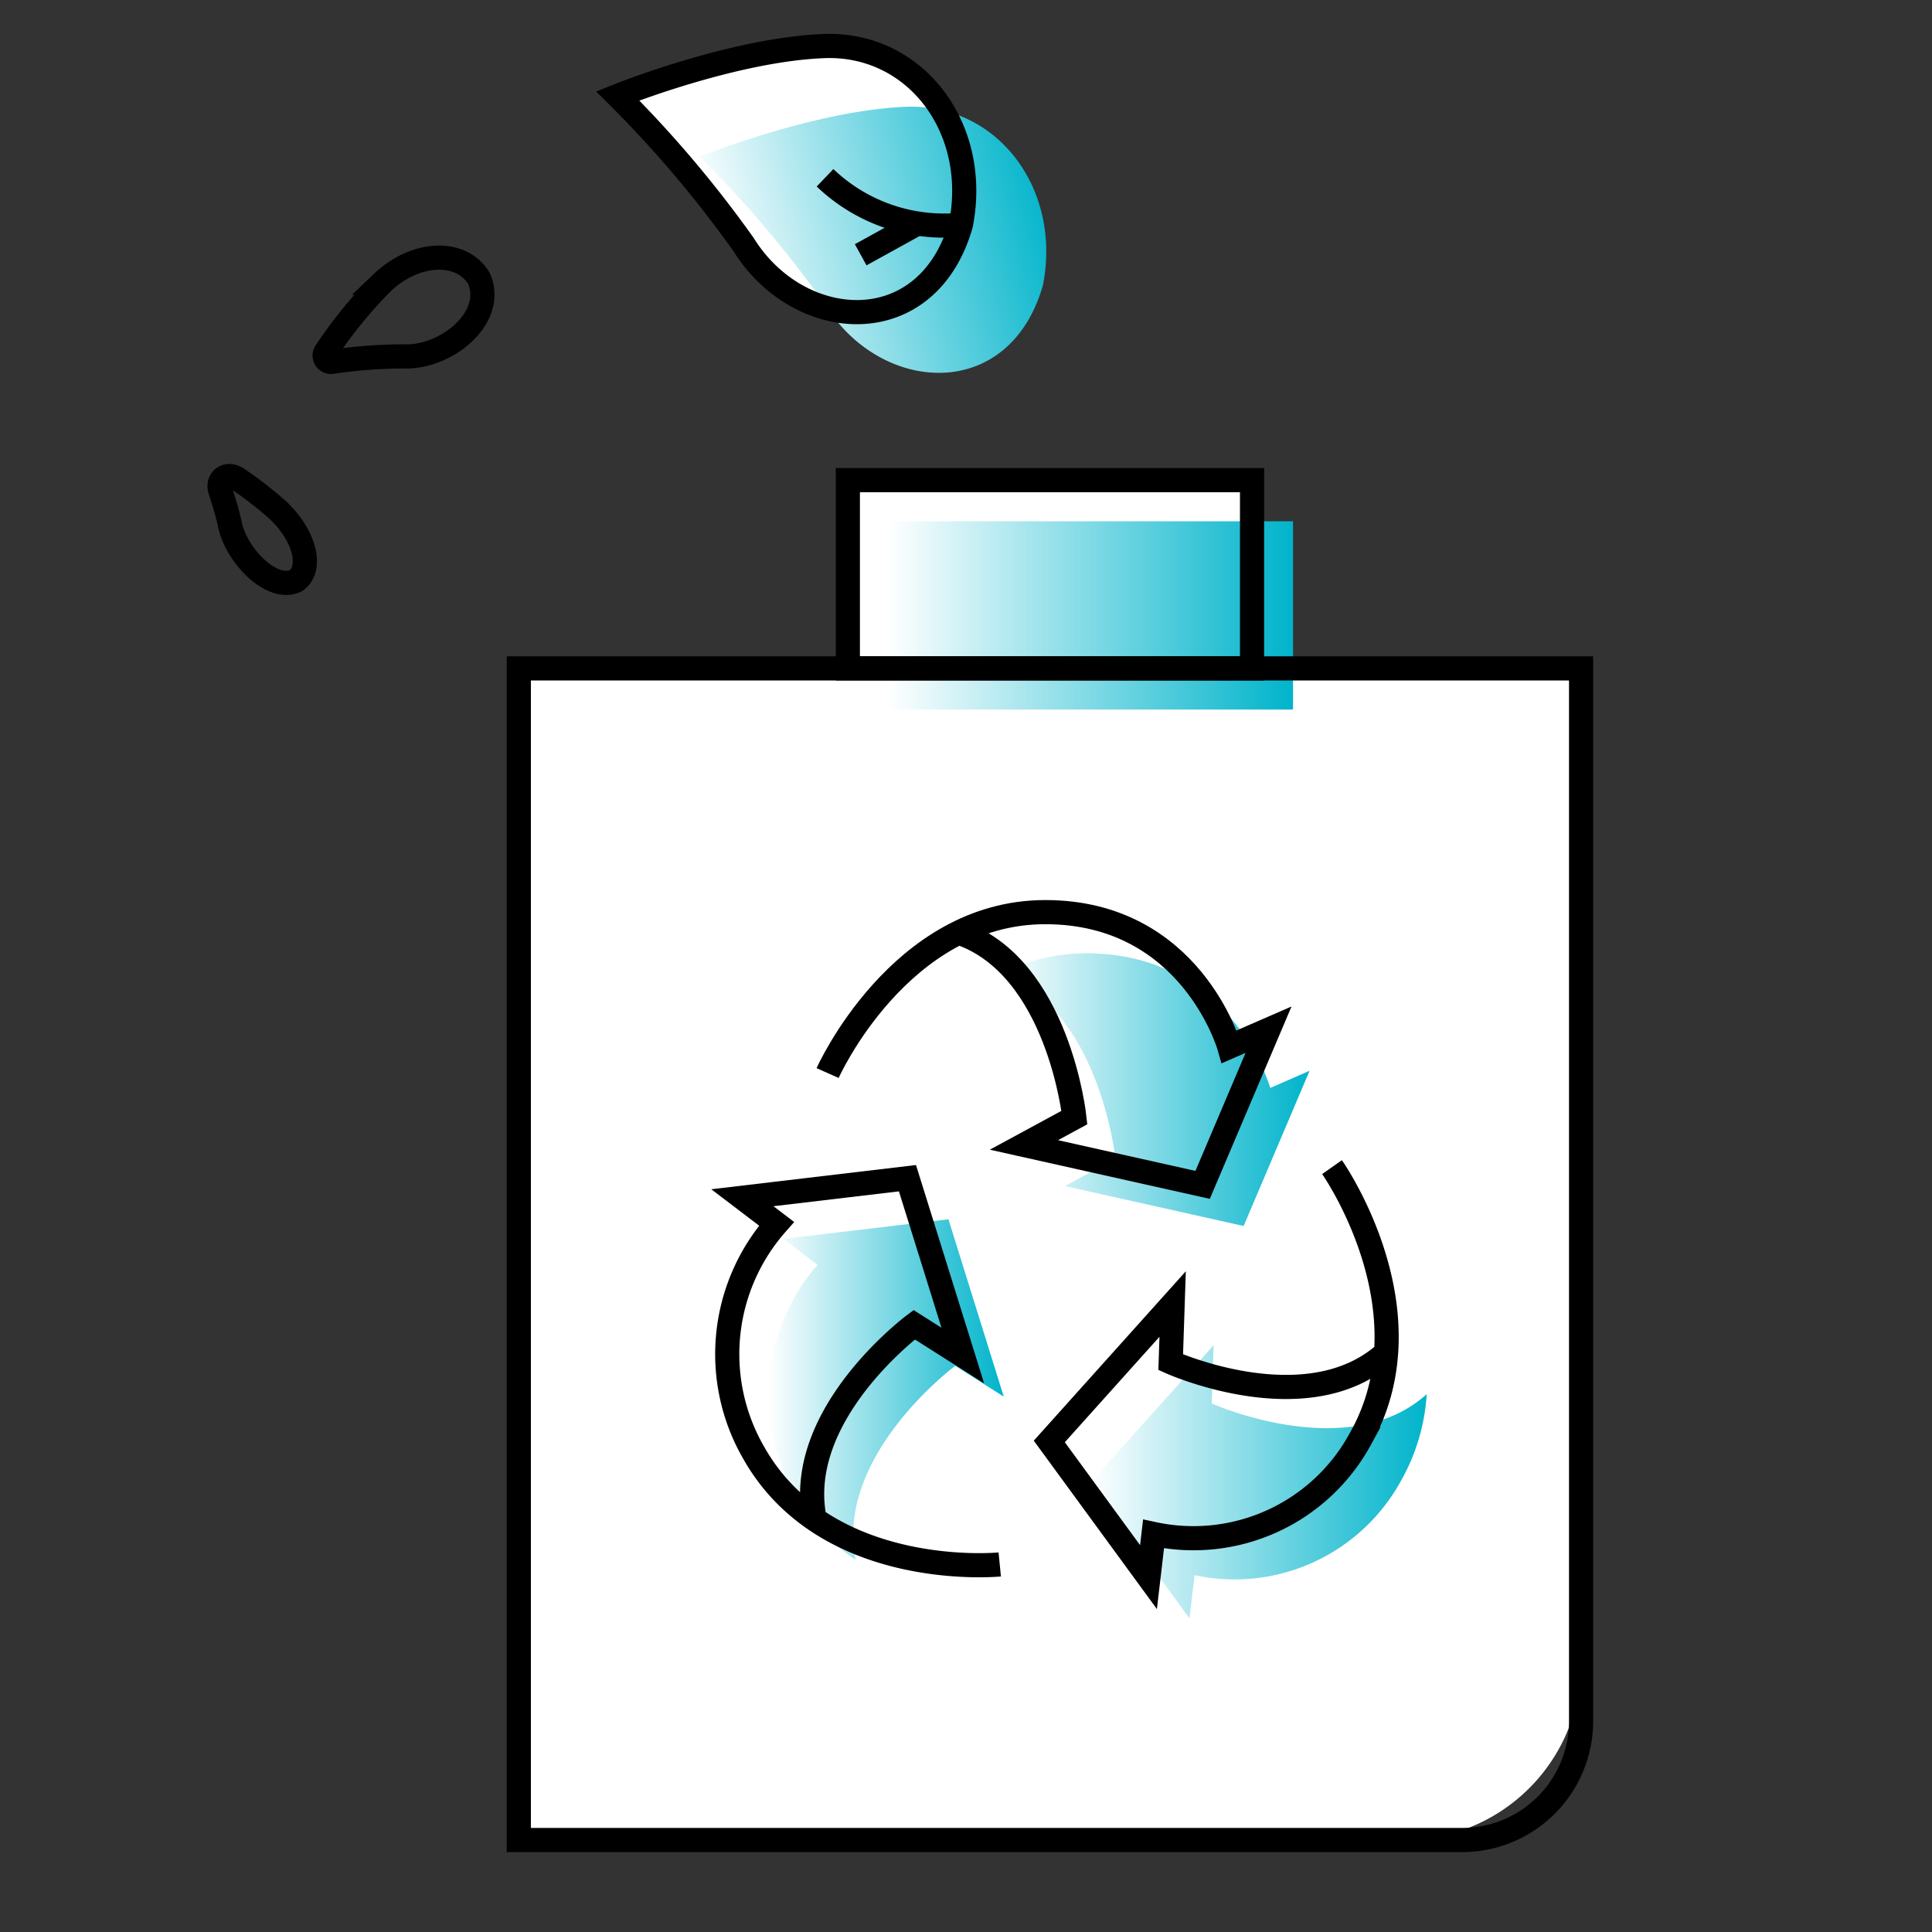 <svg xmlns="http://www.w3.org/2000/svg" xmlns:xlink="http://www.w3.org/1999/xlink" width="120" height="120" viewBox="0 0 120 120">
  <rect x="0" y="0" width="120" height="120" fill="#333333" stroke="none"/>
  <defs>
    <linearGradient id="linear-gradient" y1="0.5" x2="1" y2="0.5" gradientUnits="objectBoundingBox">
      <stop offset="0" stop-color="#fff"/>
      <stop offset="1" stop-color="#00b4cb"/>
    </linearGradient>
    <linearGradient id="linear-gradient-5" x1="0.053" y1="0.62" x2="0.992" y2="0.426" xlink:href="#linear-gradient"/>
  </defs>
  <g id="icon_05" transform="translate(-1611.221 -296.035)">
    <path id="패스_583" data-name="패스 583" d="M1701.614,349.43V337.736h-25.1V349.43h-20.437V422.2h55.071a11,11,0,0,0,10.908-11.094V349.43Z" transform="translate(-12.626 -11.879)" fill="#fff"/>
    <rect id="사각형_402" data-name="사각형 402" width="25.105" height="11.693" transform="translate(1663.883 325.857)" fill="#fff"/>
    <rect id="사각형_403" data-name="사각형 403" width="25.105" height="11.693" transform="translate(1666.428 328.413)" fill="url(#linear-gradient)"/>
    <rect id="사각형_404" data-name="사각형 404" width="25.105" height="11.693" transform="translate(1663.883 325.857)" fill="none" stroke="#000" stroke-width="1.5"/>
    <path id="사각형_405" data-name="사각형 405" d="M0,0H65.979a0,0,0,0,1,0,0V65.385a7.386,7.386,0,0,1-7.386,7.386H0a0,0,0,0,1,0,0V0A0,0,0,0,1,0,0Z" transform="translate(1643.446 337.55)" fill="none" stroke="#000" stroke-width="1.5"/>
    <g id="그룹_197" data-name="그룹 197" transform="translate(1656.344 352.689)">
      <g id="그룹_191" data-name="그룹 191" transform="translate(14.446 0.001)">
        <path id="패스_584" data-name="패스 584" d="M1705,377.645s-2.37-8.363-11.429-8.363a11.965,11.965,0,0,0-5.355,1.282c6.177,2.1,7.167,11.476,7.167,11.476l-3.136,1.7,11.1,2.481,4.094-9.64Z" transform="translate(-1688.218 -369.282)" fill="#fff"/>
      </g>
      <g id="그룹_192" data-name="그룹 192" transform="translate(16.991 2.557)">
        <path id="패스_585" data-name="패스 585" d="M1707.994,380.65s-2.37-8.363-11.429-8.363a11.962,11.962,0,0,0-5.355,1.282c6.177,2.1,7.167,11.476,7.167,11.476l-3.136,1.7,11.1,2.48,4.094-9.64Z" transform="translate(-1691.21 -372.287)" fill="url(#linear-gradient)"/>
      </g>
      <path id="패스_586" data-name="패스 586" d="M1678.62,379.276s4.461-9.995,13.52-9.995,11.429,8.364,11.429,8.364l2.439-1.063-4.094,9.64-11.1-2.481,3.136-1.7s-.991-9.4-7.192-11.487" transform="translate(-1672.339 -369.281)" fill="none" stroke="#000" stroke-width="1.5"/>
      <g id="그룹_193" data-name="그룹 193" transform="translate(0 16.522)">
        <path id="패스_587" data-name="패스 587" d="M1682.9,397.809l3.016,1.911-3.437-11.015-10.255,1.213,2.125,1.617a12.356,12.356,0,0,0,2.362,18.325C1675.409,403.368,1682.9,397.809,1682.9,397.809Z" transform="translate(-1671.235 -388.705)" fill="#fff"/>
      </g>
      <g id="그룹_194" data-name="그룹 194" transform="translate(2.545 19.078)">
        <path id="패스_588" data-name="패스 588" d="M1685.888,400.814l3.016,1.911-3.436-11.015-10.255,1.214,2.125,1.616a12.355,12.355,0,0,0,2.362,18.326C1678.4,406.374,1685.888,400.814,1685.888,400.814Z" transform="translate(-1674.227 -391.71)" fill="url(#linear-gradient)"/>
      </g>
      <path id="패스_589" data-name="패스 589" d="M1688.208,412.7s-10.74,1.068-15.269-6.912a12.242,12.242,0,0,1,1.407-14.249l-2.125-1.616,10.255-1.214,3.437,11.015-3.016-1.911s-7.51,5.574-6.185,12.079" transform="translate(-1671.235 -372.183)" fill="none" stroke="#000" stroke-width="1.5"/>
      <g id="그룹_195" data-name="그룹 195" transform="translate(20.051 24.346)">
        <path id="패스_590" data-name="패스 590" d="M1702.35,401.516l.119-3.612-7.661,8.535,6.161,8.425.315-2.68a11.79,11.79,0,0,0,12.835-5.884,12.485,12.485,0,0,0,1.586-5.358C1710.826,405.331,1702.35,401.516,1702.35,401.516Z" transform="translate(-1694.808 -397.903)" fill="#fff"/>
      </g>
      <g id="그룹_196" data-name="그룹 196" transform="translate(22.596 26.903)">
        <path id="패스_591" data-name="패스 591" d="M1705.341,404.521l.12-3.612-7.661,8.534,6.161,8.426.315-2.68a11.791,11.791,0,0,0,12.835-5.885,12.485,12.485,0,0,0,1.586-5.358C1713.818,408.337,1705.341,404.521,1705.341,404.521Z" transform="translate(-1697.8 -400.909)" fill="url(#linear-gradient)"/>
      </g>
      <path id="패스_592" data-name="패스 592" d="M1712.369,387.9s6.28,8.925,1.75,16.9a11.792,11.792,0,0,1-12.836,5.885l-.314,2.679-6.161-8.425,7.661-8.535-.12,3.612s8.5,3.828,13.377-.592" transform="translate(-1674.757 -372.062)" fill="none" stroke="#000" stroke-width="1.5"/>
    </g>
    <path id="패스_593" data-name="패스 593" d="M1663.292,309.135a71.338,71.338,0,0,1,7.82,9.235c3.436,5.515,11.388,6.072,13.495-1.23,1.191-6.018-2.834-11.322-8.51-11.1S1663.292,309.135,1663.292,309.135Z" transform="translate(-13.705 -7.143)" fill="#fff"/>
    <path id="패스_594" data-name="패스 594" d="M1669.281,313.569a71.415,71.415,0,0,1,7.821,9.234c3.435,5.515,11.387,6.072,13.494-1.23,1.192-6.017-2.834-11.322-8.51-11.1S1669.281,313.569,1669.281,313.569Z" transform="translate(-14.6 -7.805)" fill="url(#linear-gradient-5)"/>
    <path id="패스_595" data-name="패스 595" d="M1663.292,309.135a71.338,71.338,0,0,1,7.82,9.235c3.436,5.515,11.388,6.072,13.495-1.23,1.191-6.018-2.834-11.322-8.51-11.1S1663.292,309.135,1663.292,309.135Z" transform="translate(-13.705 -7.143)" fill="none" stroke="#000" stroke-width="1.5"/>
    <path id="패스_596" data-name="패스 596" d="M1641.96,327.353a.393.393,0,0,0,.374.611,30.532,30.532,0,0,1,4.413-.341c2.69.135,5.8-2.418,4.728-4.844-1.089-1.816-3.945-1.7-6.008.266A28.615,28.615,0,0,0,1641.96,327.353Z" transform="translate(-10.508 -9.452)" fill="none" stroke="#000" stroke-width="1.5"/>
    <path id="패스_597" data-name="패스 597" d="M1635.338,337.611c-.641-.44-1.306.022-1.068.743.22.663.443,1.4.583,2.042.382,1.988,2.675,4.3,4.142,3.524,1.047-.8.466-2.908-1.243-4.445A24.344,24.344,0,0,0,1635.338,337.611Z" transform="translate(-9.362 -11.835)" fill="none" stroke="#000" stroke-width="1.5"/>
    <path id="패스_598" data-name="패스 598" d="M1686.869,318.577a10.7,10.7,0,0,1-8.436-2.92" transform="translate(-15.967 -8.58)" fill="none" stroke="#000" stroke-width="1.5"/>
    <line id="선_253" data-name="선 253" x1="3.525" y2="1.945" transform="translate(1664.68 309.914)" fill="none" stroke="#000" stroke-width="1.5"/>
    <rect id="_120_120" data-name="120*120" width="120" height="120" transform="translate(1611.221 296.035)" fill="none" opacity="0.46"/>
  </g>
</svg>
